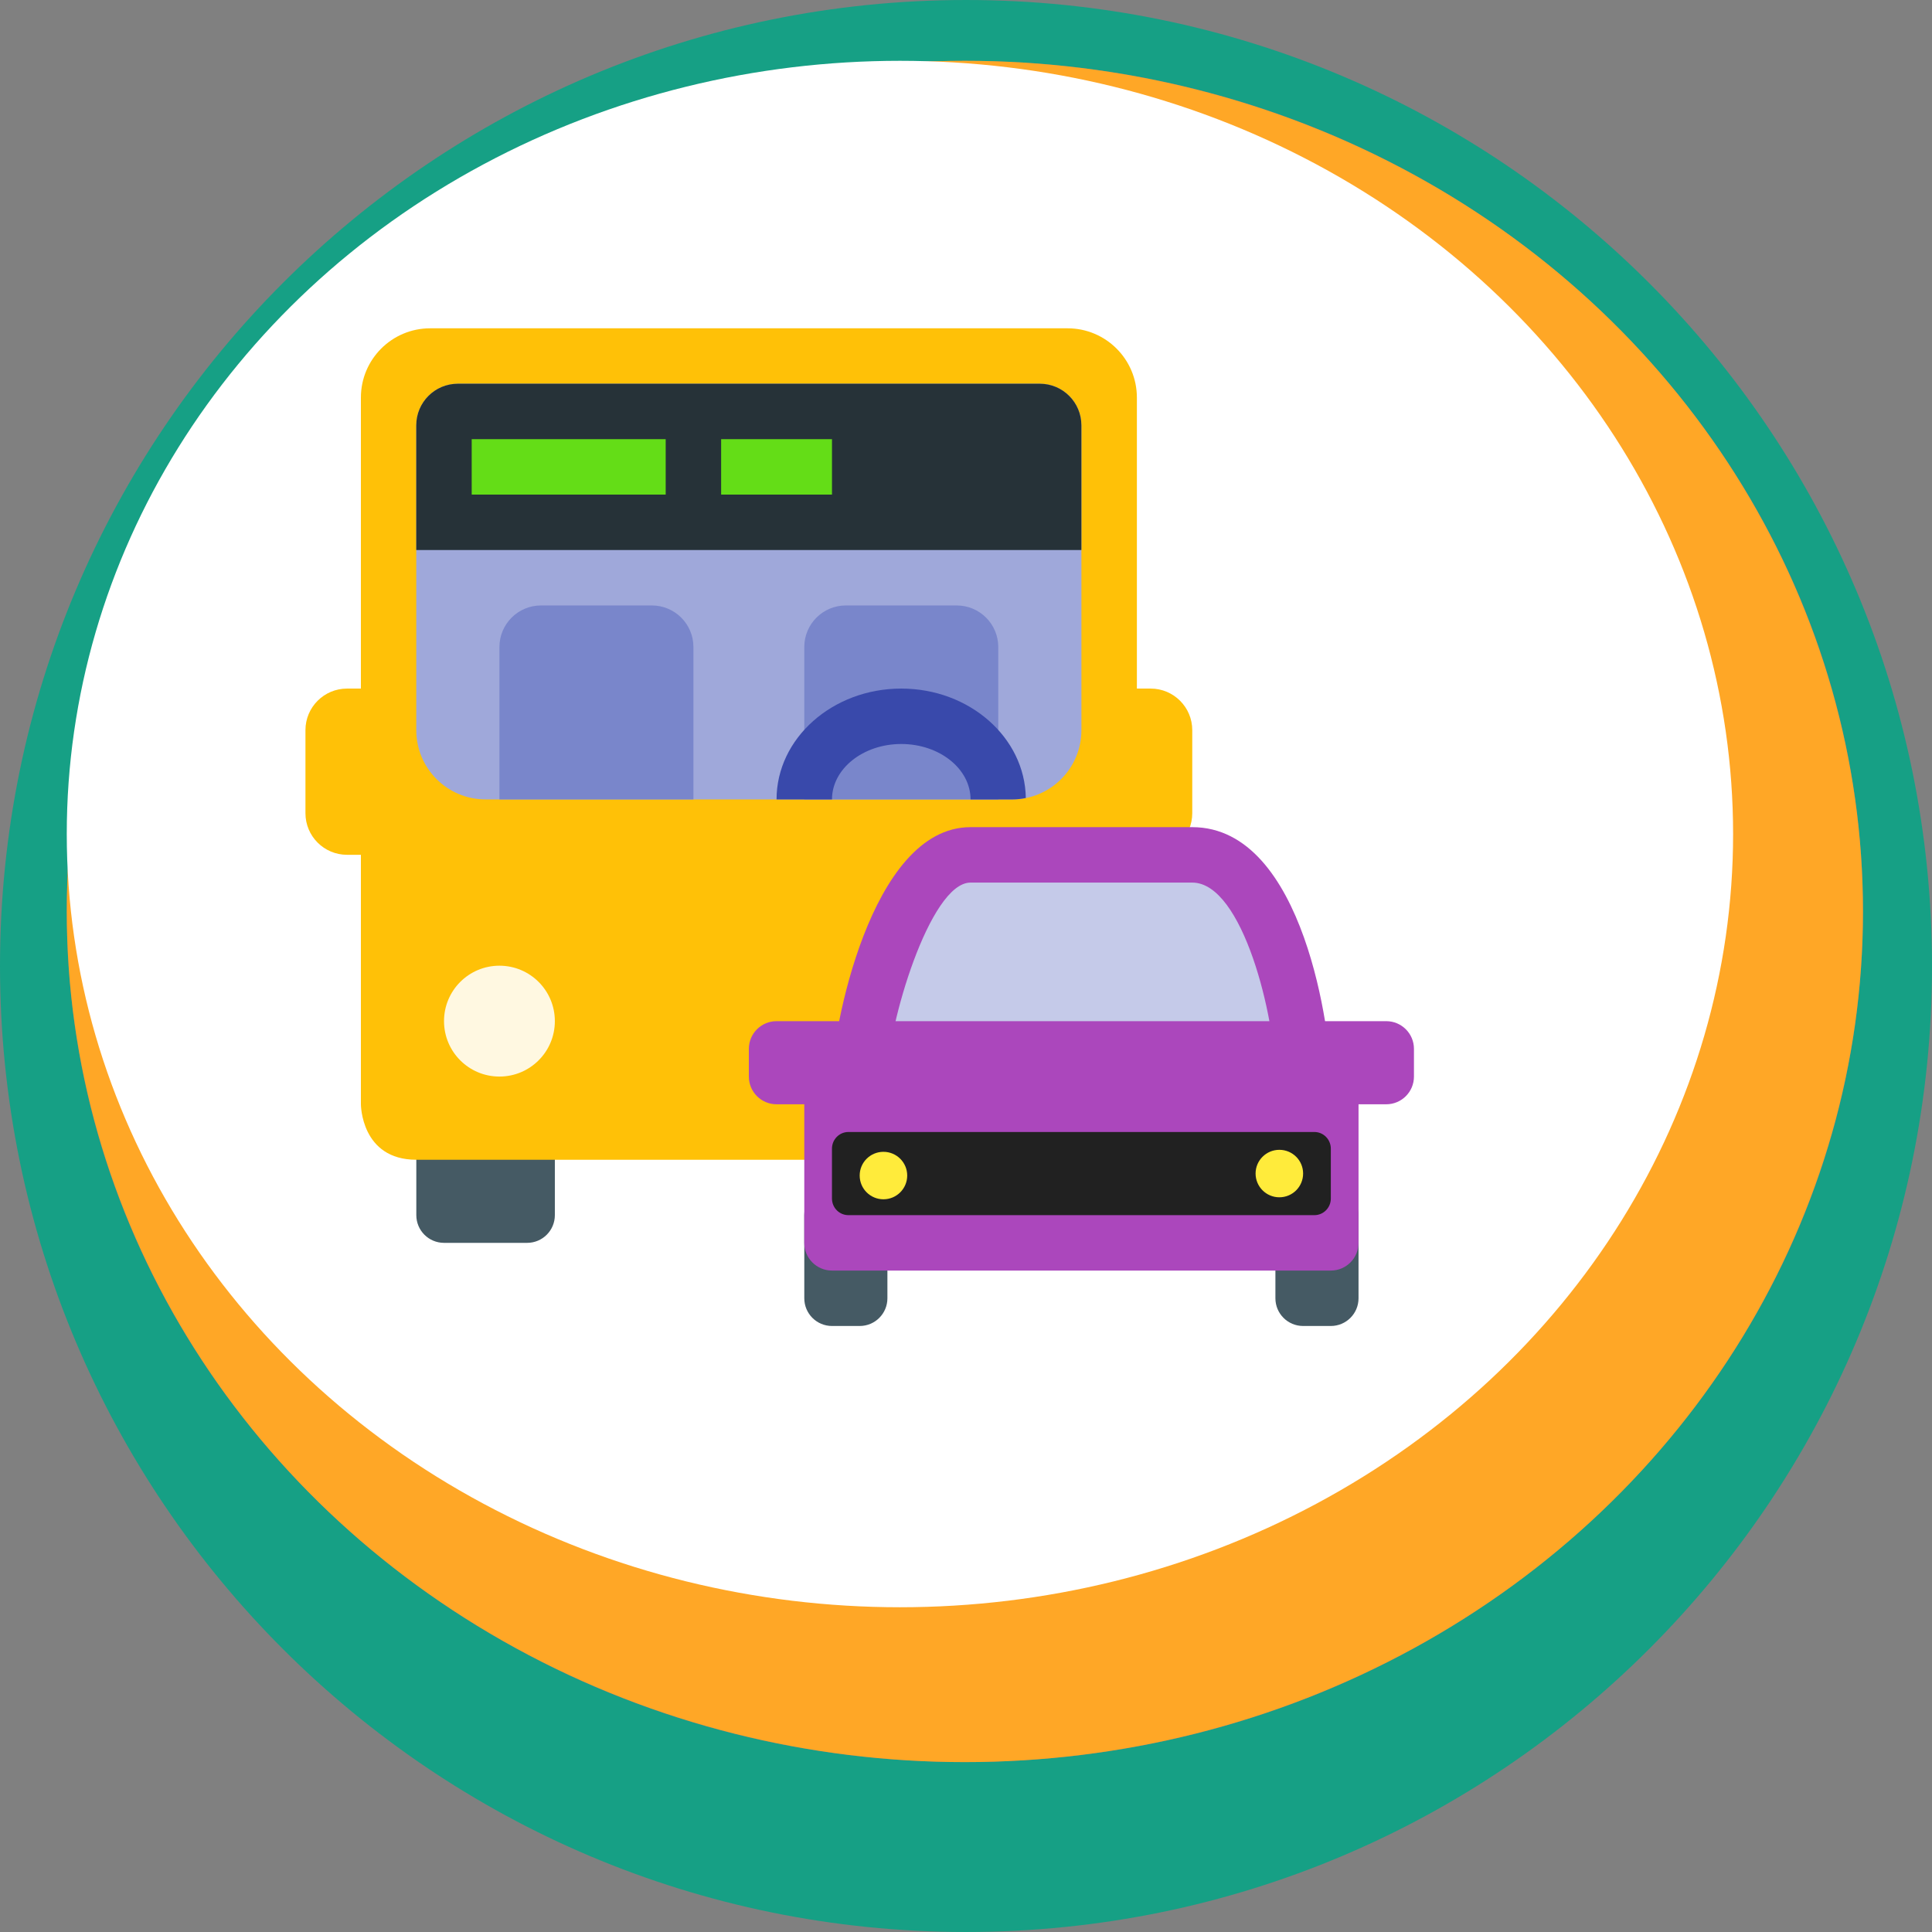 <?xml version="1.0" encoding="UTF-8"?>
<!DOCTYPE svg PUBLIC "-//W3C//DTD SVG 1.1//EN" "http://www.w3.org/Graphics/SVG/1.1/DTD/svg11.dtd">
<!-- Creator: CorelDRAW 2020 (64-Bit) -->
<svg xmlns="http://www.w3.org/2000/svg" xml:space="preserve" width="67.733mm" height="67.733mm" version="1.1" style="shape-rendering:geometricPrecision; text-rendering:geometricPrecision; image-rendering:optimizeQuality; fill-rule:evenodd; clip-rule:evenodd"
viewBox="0 0 3829.04 3829.03"
 xmlns:xlink="http://www.w3.org/1999/xlink"
 xmlns:xodm="http://www.corel.com/coreldraw/odm/2003">
 <rect x="0" y="0" width="3829.04" height="3829.03" fill="#808080" stroke="none"/>
 <defs>
  <style type="text/css">
   <![CDATA[
    .fil0 {fill:#16A085}
    .fil1 {fill:#FFA726}
    .fil2 {fill:white}
    .fil13 {fill:#212121;fill-rule:nonzero}
    .fil7 {fill:#263238;fill-rule:nonzero}
    .fil11 {fill:#3949AB;fill-rule:nonzero}
    .fil3 {fill:#455A64;fill-rule:nonzero}
    .fil8 {fill:#64DD17;fill-rule:nonzero}
    .fil9 {fill:#7986CB;fill-rule:nonzero}
    .fil6 {fill:#9FA8DA;fill-rule:nonzero}
    .fil12 {fill:#AB47BC;fill-rule:nonzero}
    .fil10 {fill:#C5CAE9;fill-rule:nonzero}
    .fil4 {fill:#FFC107;fill-rule:nonzero}
    .fil14 {fill:#FFEB3B;fill-rule:nonzero}
    .fil5 {fill:#FFF8E1;fill-rule:nonzero}
   ]]>
  </style>
 </defs>
 <g id="Contenido_x0020_de_x0020_PowerClip">
  <g id="_2533370335408">
   <path class="fil0" d="M1914.5 0c1057.35,0 1914.55,857.16 1914.55,1914.51 0,1057.35 -857.15,1914.51 -1914.55,1914.51 -1057.34,0 -1914.5,-857.16 -1914.5,-1914.51 0,-1057.35 857.15,-1914.51 1914.5,-1914.51zm-2.24 120.5c983.02,0 1779.94,754.79 1779.94,1685.91 0,931.09 -796.9,1685.86 -1779.94,1685.86 -983.03,0 -1779.94,-754.78 -1779.94,-1685.86 0,-931.09 796.9,-1685.91 1779.94,-1685.91z"/>
   <ellipse class="fil1" cx="1912.29" cy="1806.4" rx="1779.93" ry="1685.91"/>
   <ellipse class="fil2" cx="1783.58" cy="1652.96" rx="1651.26" ry="1532.45"/>
   <g id="_2644091657088">
    <g id="surface1">
     <path class="fil3" d="M1099.67 2078.75c0,-30.34 -24.57,-54.91 -54.91,-54.91l-164.75 0c-30.39,0 -54.91,24.57 -54.91,54.91l0 329.55c0,30.34 24.57,54.91 54.91,54.91l164.75 0c30.34,0 54.91,-24.57 54.91,-54.91l0 -329.55z"/>
     <path class="fil3" d="M2143.23 2078.75c0,-30.34 -24.57,-54.91 -54.91,-54.91l-164.79 0c-30.34,0 -54.91,24.57 -54.91,54.91l0 329.55c0,30.34 24.57,54.91 54.91,54.91l164.79 0c30.34,0 54.91,-24.57 54.91,-54.91l0 -329.55z"/>
     <path class="fil4" d="M2115.77 650.67l-316.24 0c-39.68,-0.24 -80.77,0 -123.14,0l-384.46 0c-42.37,0 -83.46,-0.24 -123.14,0l-316.24 0c-75.84,0 -137.29,61.46 -137.29,137.34l0 1400.62c0,0 0,109.87 109.84,109.87 109.84,0 1208.26,0 1318.23,0 109.87,0 109.87,-109.87 109.87,-109.87l0 -1400.62c0,-75.84 -61.49,-137.34 -137.34,-137.34l-0.08 0z"/>
     <path class="fil4" d="M825.04 1611.75c0,45.5 -36.88,82.38 -82.38,82.38l-54.91 0c-45.5,0 -82.37,-36.92 -82.37,-82.38l0 -164.68c0,-45.5 36.92,-82.38 82.37,-82.38l54.91 0c45.5,0 82.38,36.93 82.38,82.38l0 164.68z"/>
     <path class="fil4" d="M2362.94 1611.75c0,45.5 -36.92,82.38 -82.38,82.38l-54.91 0c-45.5,0 -82.38,-36.92 -82.38,-82.38l0 -164.68c0,-45.5 36.92,-82.38 82.38,-82.38l54.91 0c45.5,0 82.38,36.93 82.38,82.38l0 164.68z"/>
     <path class="fil5" d="M1099.67 2023.79c0,60.73 -49.15,109.84 -109.84,109.84 -60.73,0 -109.83,-49.15 -109.83,-109.84 0,-60.73 49.14,-109.87 109.83,-109.87 60.69,0 109.84,49.15 109.84,109.87z"/>
     <path class="fil5" d="M2088.31 2023.79c0,60.73 -49.15,109.84 -109.87,109.84 -60.73,0 -109.84,-49.15 -109.84,-109.84 0,-60.73 49.15,-109.87 109.84,-109.87 60.73,0 109.87,49.15 109.87,109.87z"/>
     <path class="fil6" d="M2060.85 760.51l-1153.43 0c-45.5,0 -82.38,36.93 -82.38,82.38l0 604.18c0,75.84 61.46,137.29 137.34,137.29l1043.59 0c75.84,0 137.29,-61.45 137.29,-137.29l0 -604.18c0,-45.5 -36.93,-82.38 -82.38,-82.38l-0.04 0z"/>
     <path class="fil7" d="M2143.23 1090.07l-1318.22 0 0 -247.18c0,-45.5 36.88,-82.38 82.37,-82.38l1153.43 0c45.5,0 82.38,36.93 82.38,82.38l0 247.18 0.04 0z"/>
     <polygon class="fil8" points="934.87,870.39 1319.34,870.39 1319.34,980.23 934.87,980.23 "/>
     <polygon class="fil8" points="1429.22,870.39 1648.92,870.39 1648.92,980.23 1429.22,980.23 "/>
     <path class="fil9" d="M1374.3 1584.41l-384.47 0 0 -302.09c0,-45.5 36.88,-82.38 82.38,-82.38l219.71 0c45.5,0 82.38,36.93 82.38,82.38l0 302.09z"/>
     <path class="fil9" d="M1978.48 1584.41l-384.47 0 0 -302.09c0,-45.5 36.88,-82.38 82.38,-82.38l219.71 0c45.5,0 82.38,36.93 82.38,82.38l0 302.09z"/>
     <path class="fil10" d="M2362.94 1694.24l-439.42 0c-140.75,0 -219.71,348.43 -219.71,439.39l878.81 0c0,-90.96 -54.91,-439.39 -219.71,-439.39l0.05 0z"/>
     <path class="fil3" d="M1758.76 2573.05c0,30.35 -24.57,54.92 -54.91,54.92l-54.91 0c-30.34,0 -54.91,-24.57 -54.91,-54.92l0 -164.79c0,-30.35 24.57,-54.92 54.91,-54.92l54.91 0c30.34,0 54.91,24.57 54.91,54.92l0 164.79z"/>
     <path class="fil3" d="M2692.48 2573.05c0,30.35 -24.57,54.92 -54.91,54.92l-54.91 0c-30.35,0 -54.92,-24.57 -54.92,-54.92l0 -164.79c0,-30.35 24.57,-54.92 54.92,-54.92l54.91 0c30.34,0 54.91,24.57 54.91,54.92l0 164.79z"/>
     <path class="fil11" d="M1786.22 1474.53c75.76,0 137.34,49.26 137.34,109.87l82.38 0c9.33,0 18.32,-0.97 27.13,-2.81 -1.72,-119.82 -111.56,-216.9 -246.85,-216.9 -136.25,0 -247.17,98.57 -247.17,219.71l109.87 0c0,-60.61 61.57,-109.87 137.29,-109.87l0.01 0z"/>
     <path class="fil12" d="M2692.48 2133.67c0,-30.34 -24.57,-54.91 -54.91,-54.91l-988.65 0c-30.34,0 -54.91,24.57 -54.91,54.91l0 329.55c0,30.34 24.57,54.91 54.91,54.91l988.65 0c30.34,0 54.91,-24.57 54.91,-54.91l0 -329.55z"/>
     <path class="fil12" d="M2802.32 2133.67c0,30.35 -24.57,54.91 -54.91,54.91l-1208.34 0c-30.34,0 -54.91,-24.57 -54.91,-54.91l0 -54.91c0,-30.34 24.57,-54.91 54.91,-54.91l1208.34 0c30.34,0 54.91,24.57 54.91,54.91l0 54.91z"/>
     <path class="fil12" d="M1923.52 1749.2l439.42 0c100.86,0 164.75,270.35 164.75,384.47l109.87 0c0,-76.8 -50.63,-494.34 -274.63,-494.34l-439.42 0c-199.87,0 -274.63,410.56 -274.63,494.34l109.87 0c0,-99.01 83.78,-384.47 164.75,-384.47z"/>
     <path class="fil13" d="M2637.57 2375.35c0,18.24 -14.6,32.95 -32.51,32.95l-923.66 0c-17.93,0 -32.51,-14.72 -32.51,-32.95l0 -98.9c0,-18.11 14.59,-32.95 32.51,-32.95l923.66 0c17.92,0 32.51,14.79 32.51,33.03l0 98.82z"/>
     <path class="fil14" d="M1798.01 2329.77c0,26.06 -21.13,47.1 -47.1,47.1 -26.06,0 -47.1,-21.01 -47.1,-47.1 0,-25.98 21.05,-46.98 47.1,-46.98 25.98,0 47.1,21.05 47.1,46.98z"/>
     <path class="fil14" d="M2582.64 2325.81c0,26.06 -21.01,47.1 -47.1,47.1 -25.94,0 -47.1,-21.05 -47.1,-47.1 0,-25.98 21.13,-46.98 47.1,-46.98 26.06,0 47.1,21.01 47.1,46.98z"/>
    </g>
   </g>
  </g>
 </g>
</svg>
